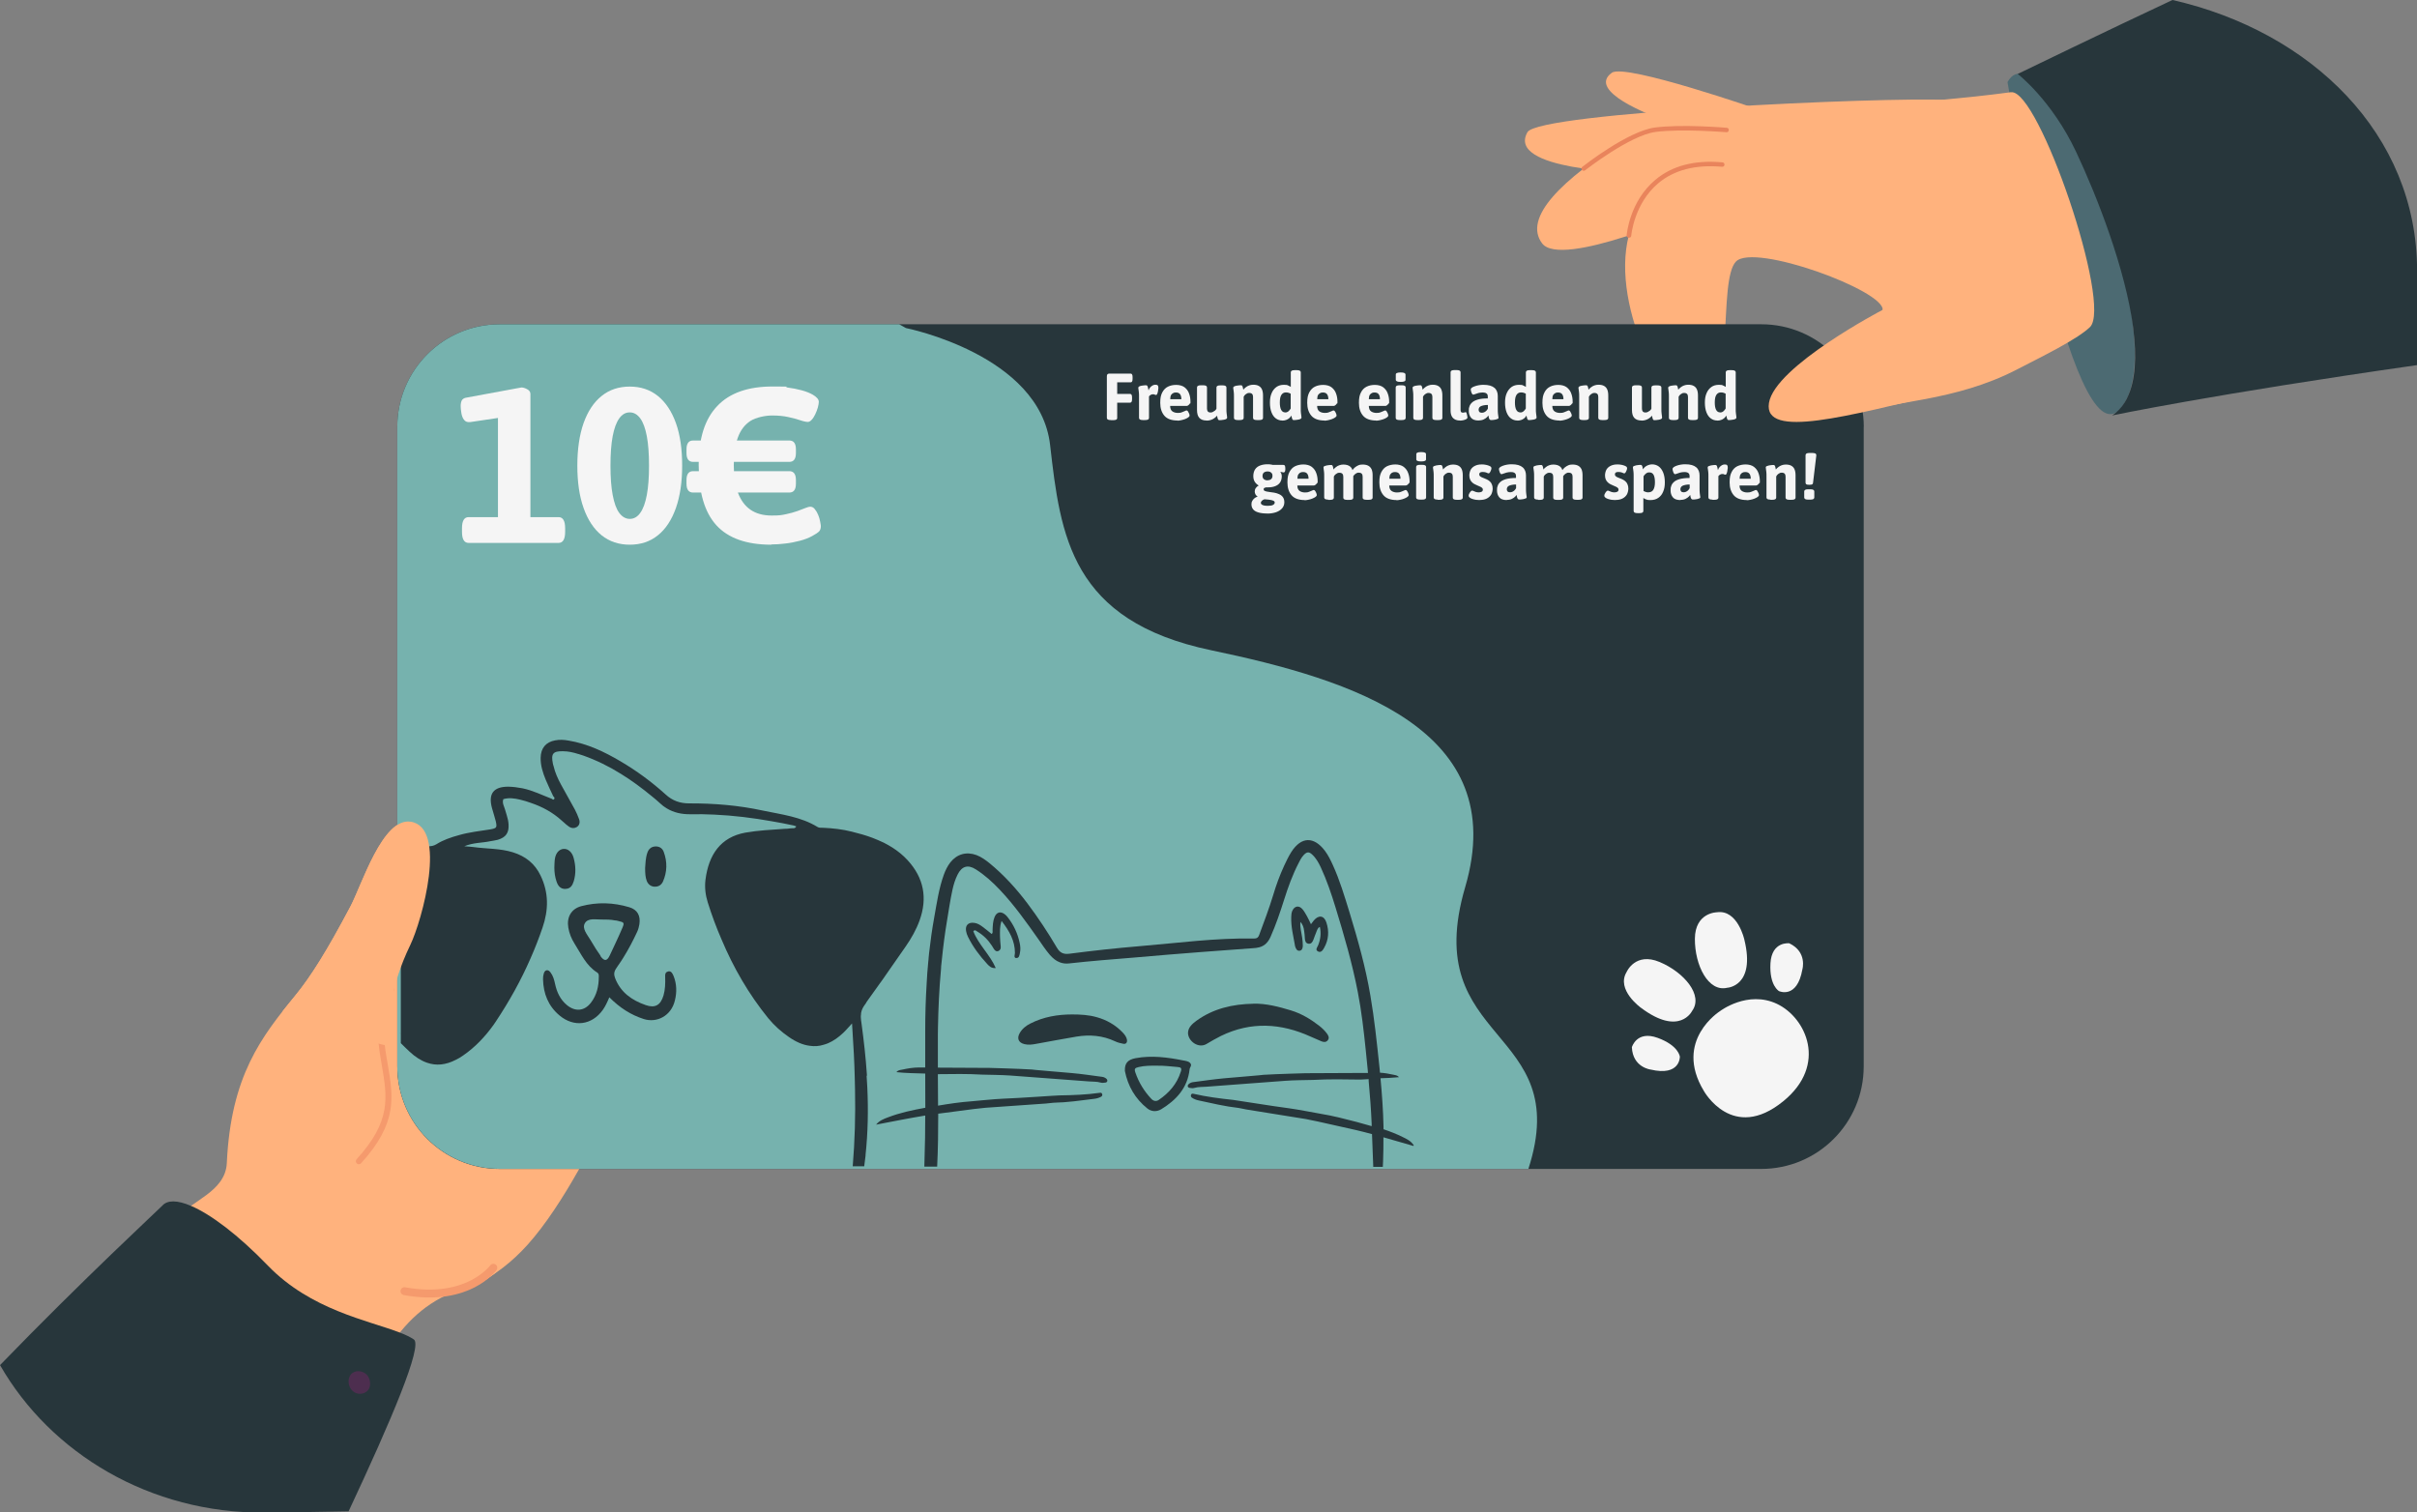 <svg viewBox="0 0 2734.6 1711.1" version="1.1" xmlns="http://www.w3.org/2000/svg" id="Layer_1">
  
  <rect x="0" y="0" width="2734.6" height="1711.1" fill="#808080" stroke="none"/>
  
  <defs>
    <style>
      .st0 {
        fill: #76b2ae;
      }

      .st1 {
        fill: #ffb27d;
      }

      .st2 {
        fill: #27363b;
      }

      .st3 {
        fill: #4c6a72;
      }

      .st4 {
        fill: #4d2e4f;
      }

      .st5 {
        fill: #fff;
      }

      .st6 {
        fill: #e9845c;
      }

      .st7 {
        fill: #444092;
      }

      .st8 {
        opacity: .6;
      }

      .st9 {
        fill: #f5f5f5;
      }

      .st10 {
        fill: #f59a6d;
      }
    </style>
  </defs>
  <g>
    <path d="M462.1,1321.3c.2-.3.3-.6.1-1-.2-.7-1.1-1.4-2-1.9,1.2.2,2.8.3,3.4-.3.3-.2.4-.6.3-.9-.3-2.2-5.7-1.8-5.9-1.8v.4c1.5-.1,5.3-.1,5.5,1.4,0,.3,0,.5-.2.6-.8.7-3.5.2-4.5,0v.3c-.1,0,2.5,1.1,2.9,2.3,0,.2,0,.4-.1.7l.3.2h0Z" class="st7"></path>
    <path d="M398,1271.9l.2-.3c-.8-.7-2.7-2.6-2.5-3.7,0-.2.2-.4.4-.5,1.4-.7,3.6,2.5,4.3,3.8l.3-.2c-.1-.2-2.7-4.9-4.8-3.9-.4.2-.6.4-.6.8-.1.9.9,2.1,1.6,3-.8-.4-1.9-.8-2.6-.6-.3.1-.6.3-.7.7h.4c0,0,.2-.2.5-.3,1.1-.4,3.5,1.2,3.5,1.2h0Z" class="st7"></path>
    <path d="M576.4,1284.9s26.2,123.1-17.7,156.8c-23.1,17.7-42.5,18.6-53.2,23.5-69.1,31.8-87.3,111.3-102.9,126.8-21.2,21.2-194.4,15-194.4,15l-101.9-126.6s66.3-58.7,97.6-104.6c11.4-16.8,51.2-27.3,52.7-59.7,4.6-99.1,39.2-143,77.8-190.1,17.1-20.8,35.5-50.1,62.1-100.4,12.8-24.2,36.3-100.5,67.9-95.9,42.5,6.1,13,112.2-.2,139.5-88.5,183.4,112.1,215.6,112.1,215.6h0Z" class="st1"></path>
    <g>
      <path d="M0,1544.5c57.2,99.9,169.9,168,299.6,166.9,27.2-.2,59.1-.7,94.8-1.4,48.5-103.4,84.1-187.5,73.8-194.5-4.2-2.8-9.6-5.4-16-7.8-35.6-13.8-100.5-25.4-149.1-75.7-33.9-35.1-64.7-58.1-87-67.6h0c-15.4-6.6-26.8-6.8-32.5-.2-2.2,2.5-89,82.7-183.6,180.4h0Z" class="st2"></path>
      <path d="M417.4,1571.4c2.9-5.4,1-13.9-4.1-17.4-6.6-4.6-14.5-2.7-17.4,2.7-3.4,6.4-1,15.4,5.6,18.9,5.4,2.9,13,1.3,15.9-4.2h0Z" class="st4"></path>
    </g>
    <path d="M451.9,1080.2c.7,7,9.8,26,24.6.2,35.5-62.2,138.2-187.4,162-173.5,35.5,20.7-13,89.2-62.9,159.8-10.1,14.2-16.4,30.5-5.7,24,24.4-14.9,123.7-189.5,162.9-166.5,47.3,27.7-116,201.7-110,210.6,8.5,12.9,119.2-144.9,149.1-120.5,36.2,29.5-117.8,171.9-102.7,180.7s101.2-108.9,121.5-55.7c7.4,19.5-87.6,99-136.7,185.6-16.5,29.2-36.8,61-57.3,83.7-72.4,80.2-153.7,58-153.7,58,0,0-75.7-228-65-298.6s69.8-131.1,74-87.7h0Z" class="st1"></path>
    <path d="M456,1465.1c.2,0,.5.2.8.2,38.5,7.1,64.9-.8,80.2-8.7,16.9-8.7,24.5-19.1,24.8-19.6,1.4-2,1-4.7-1-6.2-2-1.4-4.7-1-6.2,1h0c0,0-7,9.4-22.2,17.1-14.1,7.1-38.3,14.2-74.1,7.6-2.4-.4-4.7,1.2-5.1,3.6-.4,2.1.8,4.2,2.8,4.9h0Z" class="st10"></path>
    <path d="M406,1317.3c.9,0,1.8-.4,2.5-1.1,41.5-45.6,36.5-74.9,30.2-111.9-.9-5.3-1.9-10.8-2.7-16.5-6.2-42.9,9.5-66.9,9.7-67.2,1-1.6.6-3.7-.9-4.7-1.6-1-3.7-.6-4.7.9-.7,1.1-17.3,26.4-10.8,71.9.8,5.8,1.8,11.3,2.7,16.7,6.2,36.6,10.8,63-28.5,106.2-1.3,1.4-1.2,3.5.2,4.8.6.6,1.5.9,2.3.9h0Z" class="st10"></path>
    <path d="M534,1295.1c.8,0,1.5-.3,2.2-.8,1.4-1.2,1.6-3.3.4-4.8-47.2-56.1-53.9-157.2-53.9-158.2-.1-1.9-1.7-3.3-3.6-3.2-1.9.1-3.3,1.7-3.2,3.6,0,.3,1.6,26.3,9.2,59.1,12.7,54.9,32.2,86.4,46.3,103.1.7.8,1.6,1.2,2.6,1.2h0Z" class="st10"></path>
  </g>
  <g class="st8">
    <path d="M2416.3,286.9s-13.1-25.3-46.4-22.1c-33.2,3.2-29.3,28.5-45.1,26.1-15.8-2.4-38,0-42.8,15.8s-26.1,7.1-26.9,20.6,24.5,23,53.8,11.1c29.3-11.9,43.5,9.2,84.7,5.4s46.3-8.6,70.6-6.2c24.4,2.4,23.8-14.3,12.7-25.4-11.1-11.1-55.9-10-60.7-25.4h0Z" class="st5"></path>
  </g>
  <g>
    <path d="M2271.3,92.9s72.8,431.4,127.5,369.7c66.6-75-87.5-442.8-127.5-369.7Z" class="st3"></path>
    <path d="M2457.9,0c-71.3,33.4-174.1,83.2-174.5,83.4h0c-.3.2-.5.3-.5.3,0,0,38.4,29.5,66,88.1,23.4,49.6,56,132.6,64.7,199.8,0,0,0,.1,0,.2,0,.1,0,.3,0,.4,3.9,31,2.7,58.5-6.9,77.9,0,0,0,.2-.1.3,0,0,0,0,0,0h0c0,.2-.1.4-.2.5-3.2,6.2-7.3,11.6-12.4,15.9h0c-1.4,1.2-2.9,2.3-4.4,3.3,0,0,113.4-23.9,345.1-57v-106.8c0-154.5-119.7-270.6-276.7-306.3h0Z" class="st2"></path>
    <g>
      <path d="M1993.1,125.1s-154.1-53.7-169.4-42.8c-29.5,20.9,47.7,49.2,47.7,49.2l121.7-6.4h0Z" class="st1"></path>
      <path d="M2275.4,104.3c-56.8,7.6-96.9,9.7-135.9,14.4-96,11.6-275.2,65.3-296.7,147.8-21.4,82.4,45.4,208.3,83.1,196.3,37.7-12,17.4-145.6,38.2-166.9s168.4,33.1,165.9,54.8c-2.5,21.7-138.2,65.7-117.2,115.4,0,0,11.8,28,86.9,1.8,40.7-14.2,112.3-13.6,182-49.7,27.4-14.2,67.6-33.6,82.8-48,25.9-24.5-58-270-89.1-265.8h0Z" class="st1"></path>
      <path d="M2107.1,123.6s-194.3-11.2-267.5,34.3c-73.1,45.5-116.5,88.5-94.9,117.4s169.6-36.1,169.6-36.1l192.7-115.6h0Z" class="st1"></path>
      <path d="M2203.3,113.1c-72.4-3.7-462.3,14.1-475.1,36.4-24.8,43.3,119,45.7,119,45.7,0,0,356.1-82.1,356.1-82.1Z" class="st1"></path>
      <path d="M1841.9,268.8c-1-.4-1.6-1.4-1.5-2.5.1-1.5,3.4-38.4,32.3-62.7,19-16.1,44.7-22.8,76.1-19.9,1.4.1,2.4,1.4,2.3,2.7-.1,1.4-1.3,2.4-2.7,2.3-30-2.7-54.4,3.6-72.3,18.7-27.3,23-30.5,58.9-30.5,59.3-.1,1.4-1.3,2.4-2.7,2.3-.3,0-.5,0-.8-.2Z" class="st6"></path>
      <path d="M1790.8,193.1c-.4-.2-.7-.4-1-.8-.9-1.1-.7-2.7.4-3.5,2.1-1.6,51.6-40.4,82.1-44.5,30.1-4,79.3.1,81.4.3,1.4.1,2.4,1.3,2.3,2.7s-1.3,2.4-2.7,2.3c-.5,0-50.8-4.2-80.3-.3-29.1,3.9-79.1,43-79.6,43.4-.8.6-1.7.7-2.6.3h0Z" class="st6"></path>
    </g>
  </g>
  <path d="M2108.6,482.9v723.7c0,64.1-51.9,116-116,116H565.5c-64.1,0-116-51.9-116-116V482.9c0-64.1,51.9-116,116-116h1427.2c64.1,0,116,51.9,116,116Z" class="st2"></path>
  <path d="M1729.2,1322.5H565.5c-30.9,0-59-12.1-79.8-31.8-5-4.7-9.5-9.8-13.6-15.4-14.2-19.2-22.6-43.1-22.6-68.8V482.9c0-64.1,51.9-116,116-116h451.9c4.9,2.8,7.6,4.3,7.6,4.3,0,0,151.5,30,163.1,132.4,11.7,102.4,23.4,199,182.5,232.2,159.1,33.2,339.5,89.5,287.1,268s123.8,157.2,71.5,318.8Z" class="st0"></path>
  <path d="M2130,350.6s-121.9,63.7-128.6,105.3c-6.7,41.6,89.8,14.5,198.4-11.1,108.6-25.6-9.4-139.6-69.8-94.2h0Z" class="st1"></path>
  <g>
    <path d="M1256.8,475.3c-1.6,0-2.7-.2-3.4-.6-.7-.4-1.1-1-1.1-1.8v-47.2c0-2,.9-3,2.8-3h24.1c1.4,0,2.2,1.2,2.2,3.8v2.3c0,2.5-.7,3.8-2.2,3.8h-15.2v13.1h14.6c1.4,0,2.2,1.2,2.2,3.8v2.3c0,2.5-.7,3.8-2.2,3.8h-14.6v17.4c0,.8-.3,1.4-1.1,1.8-.7.4-1.8.6-3.4.6h-2.6Z" class="st9"></path>
    <path d="M1293.3,475.3c-1.6,0-2.8-.2-3.5-.6-.7-.4-1.1-1-1.1-1.8v-23.9c0-2.2,0-4-.2-5.3-.1-1.3-.2-2.4-.4-3.1s-.2-1.4-.2-2,.4-1,1.1-1.4c.7-.4,1.6-.6,2.6-.8,1-.2,2-.3,2.9-.4.9,0,1.6-.1,2-.1.7,0,1.1.1,1.4.5.3.3.6.9.8,1.7s.5,2.1.8,3.7c.3-1.3.9-2.4,1.8-3.4.8-1,1.8-1.7,2.8-2.3,1-.5,2-.8,3-.8,1.4,0,2.4.3,2.8.8s.7,1.4.7,2.5,0,1-.2,2c0,.9-.2,1.8-.4,2.8-.2,1-.5,1.8-.8,2.5-.3.7-.8,1-1.3,1s-.9-.1-1.4-.4-1.1-.4-2-.4-1.8.2-2.6.7c-.8.5-1.4,1-1.9,1.7v24.4c0,.8-.4,1.4-1.1,1.8-.7.4-1.9.6-3.5.6h-2.1,0Z" class="st9"></path>
    <path d="M1332.3,475.8c-6.8,0-11.8-1.8-14.9-5.4-3.1-3.6-4.7-8.5-4.7-14.5s.8-8.9,2.3-11.9c1.6-3,3.7-5.2,6.4-6.5,2.8-1.4,5.9-2,9.4-2s7.1.9,9.4,2.7c2.3,1.8,4.1,4.1,5.1,7,1.1,2.9,1.6,6,1.6,9.3s-.2,1.4-.7,2.1c-.5.8-1,1.4-1.7,1.9-.7.5-1.2.8-1.8.8h-18.8c0,3,1,5.1,2.6,6.2,1.6,1.1,3.7,1.7,6.1,1.7s3.2-.2,4.5-.7c1.3-.5,2.4-.9,3.4-1.4.9-.5,1.6-.7,2.1-.7s1,.4,1.5,1.1c.5.8.9,1.6,1.3,2.5.3.9.5,1.6.5,2.1,0,.8-.5,1.5-1.5,2.2-1,.7-2.2,1.3-3.7,1.9-1.5.5-3,1-4.6,1.3-1.6.3-2.9.5-4.1.5h0ZM1324,451.7h12.6c0-2.5-.5-4.4-1.5-5.7s-2.5-1.9-4.6-1.9-1.8.2-2.8.5c-1,.4-1.8,1.1-2.6,2.1-.7,1.1-1.1,2.7-1.1,4.9Z" class="st9"></path>
    <path d="M1365.2,475.8c-3.7,0-6.4-1-8.2-2.9-1.8-1.9-2.7-4.9-2.7-9v-25.6c0-.8.4-1.4,1.1-1.8s1.9-.6,3.5-.6h2.1c1.6,0,2.8.2,3.5.6.7.4,1.1,1,1.1,1.8v24c0,1.4.3,2.4.9,3.2.6.8,1.7,1.2,3.1,1.2s1.7-.2,2.6-.6c.8-.4,1.6-.9,2.4-1.5s1.3-1.4,1.7-2.2v-24c0-.8.4-1.4,1.1-1.8.7-.4,1.9-.6,3.5-.6h2.1c1.6,0,2.8.2,3.5.6.7.4,1.1,1,1.1,1.8v23.9c0,2.2,0,4,.2,5.2.1,1.3.2,2.3.4,3.1.1.8.2,1.4.2,2s-.4,1.1-1.1,1.5c-.7.4-1.6.6-2.6.8-1,.2-2,.3-2.9.4-.9,0-1.6.1-2,.1-.6,0-1.1-.1-1.3-.4-.3-.3-.6-.8-.8-1.5s-.4-1.8-.8-3.2c-.7,1-1.6,1.9-2.8,2.7-1.2.9-2.5,1.6-4,2.1-1.5.5-3,.8-4.7.8h0Z" class="st9"></path>
    <path d="M1400.7,475.3c-1.6,0-2.8-.2-3.5-.6-.7-.4-1.1-1-1.1-1.8v-23.9c0-2.2,0-4-.2-5.3-.1-1.3-.2-2.4-.4-3.1s-.2-1.4-.2-2,.4-1,1.1-1.4c.7-.4,1.6-.6,2.6-.8,1-.2,2-.3,2.9-.4.9,0,1.6-.1,2-.1.6,0,1.1.1,1.3.4.3.3.6.8.8,1.5.2.7.5,1.8.7,3.1.8-1,1.7-1.9,2.8-2.7,1.1-.9,2.4-1.6,3.8-2.1,1.4-.5,2.9-.8,4.5-.8,2.6,0,4.7.4,6.3,1.3,1.7.9,2.9,2.2,3.7,4,.8,1.8,1.2,4.1,1.2,6.9v25.4c0,.8-.4,1.4-1.1,1.8-.7.4-1.9.6-3.5.6h-2.1c-1.6,0-2.8-.2-3.5-.6-.7-.4-1.1-1-1.1-1.8v-23.7c0-1.5-.3-2.6-1-3.4-.7-.8-1.8-1.2-3.4-1.2s-1.6.2-2.4.6-1.6.9-2.2,1.5-1.2,1.4-1.6,2.2v24c0,.8-.4,1.4-1.1,1.8-.7.4-1.9.6-3.5.6h-2.1,0Z" class="st9"></path>
    <path d="M1450.8,475.8c-2.7,0-5.1-.8-7.2-2.3-2.1-1.5-3.8-3.8-5-6.9s-1.8-6.7-1.8-11.1.6-7.6,1.9-10.6c1.2-3,3.1-5.3,5.4-7,2.4-1.7,5.2-2.5,8.6-2.5s3.5.2,4.7.8c1.2.5,2.2,1,3,1.6v-16.6c0-.8.4-1.4,1.1-1.8s1.9-.6,3.5-.6h2.1c1.6,0,2.8.2,3.5.6.7.4,1.1,1,1.1,1.8v41c0,2.2,0,4,.2,5.2.1,1.3.2,2.3.4,3.1.1.8.2,1.4.2,2s-.4,1.1-1.1,1.5c-.7.4-1.6.6-2.6.8-1,.2-2,.3-2.9.4-.9,0-1.6.1-2,.1-.6,0-1.1-.1-1.3-.4-.3-.3-.6-.8-.8-1.5s-.4-1.8-.8-3.2c-.6,1.1-1.3,2.1-2.3,2.9-1,.9-2.1,1.5-3.4,2-1.3.5-2.8.8-4.3.8h0ZM1454.1,466.7c1.4,0,2.7-.5,3.7-1.4s1.9-1.9,2.5-3.1v-16.7c-.6-.4-1.3-.7-2.2-1-.9-.3-1.9-.5-3.2-.5-2.3,0-4,1-5.2,2.9-1.2,1.9-1.7,4.8-1.7,8.5s.5,6.4,1.5,8.3,2.5,2.9,4.5,2.9h0Z" class="st9"></path>
    <path d="M1498.6,475.8c-6.8,0-11.8-1.8-14.9-5.4-3.1-3.6-4.7-8.5-4.7-14.5s.8-8.9,2.3-11.9c1.6-3,3.7-5.2,6.4-6.5,2.8-1.4,5.9-2,9.4-2s7.1.9,9.4,2.7c2.3,1.8,4.1,4.1,5.1,7,1.1,2.9,1.6,6,1.6,9.3s-.2,1.4-.7,2.1c-.5.8-1,1.4-1.7,1.9-.7.5-1.2.8-1.8.8h-18.8c0,3,1,5.1,2.6,6.2,1.6,1.1,3.7,1.7,6.1,1.7s3.2-.2,4.5-.7c1.3-.5,2.4-.9,3.4-1.4.9-.5,1.6-.7,2.1-.7s1,.4,1.5,1.1.9,1.6,1.3,2.5c.3.9.5,1.6.5,2.1,0,.8-.5,1.5-1.5,2.2-1,.7-2.2,1.3-3.7,1.9-1.5.5-3,1-4.6,1.3-1.6.3-2.9.5-4.1.5h0ZM1490.3,451.7h12.6c0-2.5-.5-4.4-1.5-5.7s-2.5-1.9-4.6-1.9-1.8.2-2.8.5c-1,.4-1.8,1.1-2.6,2.1-.7,1.1-1.1,2.7-1.1,4.9Z" class="st9"></path>
    <path d="M1557.1,475.8c-6.8,0-11.8-1.8-14.9-5.4-3.1-3.6-4.7-8.5-4.7-14.5s.8-8.9,2.3-11.9,3.7-5.2,6.4-6.5c2.8-1.4,5.9-2,9.4-2s7.1.9,9.4,2.7c2.3,1.8,4.1,4.1,5.1,7,1.1,2.9,1.6,6,1.6,9.3s-.2,1.4-.7,2.1c-.5.8-1,1.4-1.7,1.9-.7.5-1.2.8-1.8.8h-18.8c0,3,1,5.1,2.6,6.2,1.6,1.1,3.7,1.7,6.1,1.7s3.2-.2,4.5-.7c1.3-.5,2.4-.9,3.4-1.4.9-.5,1.6-.7,2.1-.7s1,.4,1.5,1.1c.5.8.9,1.6,1.3,2.5.3.9.5,1.6.5,2.1,0,.8-.5,1.5-1.5,2.2-1,.7-2.2,1.3-3.7,1.9-1.5.5-3,1-4.6,1.3-1.6.3-2.9.5-4.1.5h0ZM1548.7,451.7h12.6c0-2.5-.5-4.4-1.5-5.7s-2.5-1.9-4.6-1.9-1.8.2-2.8.5c-1,.4-1.8,1.1-2.6,2.1-.7,1.1-1.1,2.7-1.1,4.9Z" class="st9"></path>
    <path d="M1583.7,475.3c-1.6,0-2.8-.2-3.5-.6-.7-.4-1.1-1-1.1-1.8v-34.6c0-.8.4-1.4,1.1-1.8.7-.4,1.9-.6,3.5-.6h2.1c1.6,0,2.8.2,3.5.6.7.4,1.1,1,1.1,1.8v34.6c0,.8-.4,1.4-1.1,1.8-.7.4-1.9.6-3.5.6h-2.1ZM1584.7,432.1c-1.9,0-3.4-.2-4.2-.6s-1.3-1-1.3-1.8v-5.9c0-.8.4-1.4,1.3-1.8.9-.4,2.3-.6,4.2-.6s3.4.2,4.2.6,1.3,1,1.3,1.8v5.9c0,.8-.4,1.4-1.3,1.8-.9.4-2.3.6-4.2.6Z" class="st9"></path>
    <path d="M1603.6,475.3c-1.6,0-2.8-.2-3.5-.6-.7-.4-1.1-1-1.1-1.8v-23.9c0-2.2,0-4-.2-5.3-.1-1.3-.2-2.4-.4-3.1-.1-.8-.2-1.4-.2-2s.4-1,1.1-1.4c.7-.4,1.6-.6,2.6-.8,1-.2,2-.3,2.9-.4.9,0,1.6-.1,2-.1.6,0,1.1.1,1.3.4.3.3.6.8.8,1.5.2.7.5,1.8.7,3.1.8-1,1.7-1.9,2.8-2.7,1.1-.9,2.4-1.6,3.8-2.1,1.4-.5,2.9-.8,4.5-.8,2.6,0,4.7.4,6.3,1.3,1.7.9,2.9,2.2,3.7,4,.8,1.8,1.2,4.1,1.2,6.9v25.4c0,.8-.4,1.4-1.1,1.8-.7.4-1.9.6-3.5.6h-2.1c-1.6,0-2.8-.2-3.5-.6s-1.1-1-1.1-1.8v-23.7c0-1.5-.3-2.6-1-3.4-.7-.8-1.8-1.2-3.4-1.2s-1.6.2-2.4.6c-.8.4-1.6.9-2.2,1.5-.7.6-1.2,1.4-1.6,2.2v24c0,.8-.4,1.4-1.1,1.8-.7.4-1.9.6-3.5.6h-2.1,0Z" class="st9"></path>
    <path d="M1652,475.8c-2.4,0-4.4-.4-6-1.3-1.6-.9-2.8-2.1-3.6-3.8-.8-1.7-1.2-3.7-1.2-6.2v-43.4c0-.8.4-1.4,1.1-1.8.7-.4,1.9-.6,3.5-.6h2.1c1.6,0,2.8.2,3.5.6.7.4,1.1,1,1.1,1.8v42.7c0,1.1.2,1.9.6,2.4.4.5,1,.7,2,.7s1.5-.1,2-.3c.5-.2.9-.3,1.2-.3s.6.2.8.8c.2.5.5,1.1.6,1.8.2.7.3,1.4.4,2.1,0,.7.2,1.2.2,1.5,0,.6-.4,1.2-1.3,1.7s-1.9.9-3.2,1.2-2.5.5-3.8.5h0Z" class="st9"></path>
    <path d="M1672.9,475.8c-4.1,0-6.9-1.1-8.6-3.2-1.7-2.1-2.5-4.7-2.5-7.8s.2-3.1.7-4.8,1.4-3.1,2.9-4.5c1.4-1.4,3.6-2.5,6.5-3.4,2.9-.9,6.7-1.3,11.4-1.3v-2.2c0-1-.2-1.9-.6-2.5s-1-1.1-1.9-1.5c-.8-.3-2-.5-3.4-.5s-3.4.2-4.8.6c-1.4.4-2.6.8-3.6,1.2-1,.4-1.7.6-2.2.6s-.7-.2-1.1-.7c-.3-.5-.7-1-.9-1.7-.3-.7-.5-1.3-.6-2s-.2-1.1-.2-1.5c0-.7.4-1.4,1.3-2,.8-.6,2-1.1,3.4-1.6,1.4-.5,2.9-.9,4.7-1.2,1.7-.3,3.4-.4,5-.4,2.9,0,5.4.3,7.5.9s3.7,1.5,5,2.6,2.2,2.5,2.8,4c.6,1.5.9,3.2.9,5v14.1c0,2.6,0,4.6.2,6,.2,1.4.3,2.4.4,3.1.2.7.2,1.3.2,1.8s-.3.8-1,1.1c-.7.3-1.5.5-2.5.8-1,.2-1.9.3-2.8.4-.9,0-1.6.1-2.1.1-.8,0-1.4-.3-1.8-.9-.4-.6-.6-1.3-.8-2.1-.2-.8-.3-1.6-.4-2.2-.2.3-.7.9-1.5,1.8s-2.1,1.8-3.7,2.6-3.5,1.2-5.8,1.2h0ZM1676.6,467c.9,0,1.9-.2,2.7-.6.9-.4,1.7-1,2.4-1.7.7-.7,1.2-1.5,1.7-2.4v-4.1c-1.8,0-3.3.1-4.7.4s-2.4.6-3.3,1c-.9.5-1.5,1-1.9,1.7-.4.7-.6,1.5-.6,2.4s.3,1.7.9,2.4c.6.6,1.6.9,2.8.9h0Z" class="st9"></path>
    <path d="M1716.8,475.8c-2.7,0-5.1-.8-7.2-2.3-2.1-1.5-3.8-3.8-5-6.9s-1.8-6.7-1.8-11.1.6-7.6,1.9-10.6,3.1-5.3,5.4-7c2.4-1.7,5.2-2.5,8.6-2.5s3.5.2,4.7.8,2.2,1,3,1.6v-16.6c0-.8.4-1.4,1.1-1.8.7-.4,1.9-.6,3.5-.6h2.1c1.6,0,2.8.2,3.5.6.7.4,1.1,1,1.1,1.8v41c0,2.2,0,4,.2,5.2.1,1.3.2,2.3.4,3.1.1.8.2,1.4.2,2s-.4,1.1-1.1,1.5c-.7.4-1.6.6-2.6.8-1,.2-2,.3-2.9.4-.9,0-1.6.1-2,.1-.6,0-1.1-.1-1.3-.4-.3-.3-.6-.8-.8-1.5s-.4-1.8-.8-3.2c-.6,1.1-1.3,2.1-2.3,2.9-1,.9-2.1,1.5-3.4,2-1.3.5-2.8.8-4.3.8h0ZM1720.1,466.7c1.4,0,2.7-.5,3.7-1.4s1.9-1.9,2.5-3.1v-16.7c-.6-.4-1.3-.7-2.2-1s-1.9-.5-3.2-.5c-2.3,0-4,1-5.2,2.9s-1.7,4.8-1.7,8.5.5,6.4,1.5,8.3,2.5,2.9,4.5,2.9h0Z" class="st9"></path>
    <path d="M1764.7,475.8c-6.8,0-11.8-1.8-14.9-5.4-3.1-3.6-4.7-8.5-4.7-14.5s.8-8.9,2.3-11.9,3.7-5.2,6.4-6.5c2.8-1.4,5.9-2,9.4-2s7.1.9,9.4,2.7c2.3,1.8,4.1,4.1,5.1,7,1.1,2.9,1.6,6,1.6,9.3s-.2,1.4-.7,2.1c-.5.8-1,1.4-1.7,1.9-.7.5-1.2.8-1.8.8h-18.8c0,3,1,5.1,2.6,6.2,1.6,1.1,3.7,1.7,6.1,1.7s3.2-.2,4.5-.7c1.3-.5,2.4-.9,3.4-1.4.9-.5,1.6-.7,2.1-.7s1,.4,1.5,1.1c.5.8.9,1.6,1.3,2.5.3.9.5,1.6.5,2.1,0,.8-.5,1.5-1.5,2.2-1,.7-2.2,1.3-3.7,1.9-1.5.5-3,1-4.6,1.3-1.6.3-2.9.5-4.1.5h0ZM1756.3,451.7h12.6c0-2.5-.5-4.4-1.5-5.7s-2.5-1.9-4.6-1.9-1.8.2-2.8.5c-1,.4-1.8,1.1-2.6,2.1-.7,1.1-1.1,2.7-1.1,4.9Z" class="st9"></path>
    <path d="M1791.3,475.3c-1.6,0-2.8-.2-3.5-.6-.7-.4-1.1-1-1.1-1.8v-23.9c0-2.2,0-4-.2-5.3-.1-1.3-.2-2.4-.4-3.1s-.2-1.4-.2-2,.4-1,1.1-1.4c.7-.4,1.6-.6,2.6-.8,1-.2,2-.3,2.9-.4.9,0,1.6-.1,2-.1.6,0,1.1.1,1.3.4.3.3.6.8.8,1.5.2.7.5,1.8.7,3.1.8-1,1.7-1.9,2.8-2.7,1.1-.9,2.4-1.6,3.8-2.1,1.4-.5,2.9-.8,4.5-.8,2.6,0,4.7.4,6.3,1.3,1.7.9,2.9,2.2,3.7,4,.8,1.8,1.2,4.1,1.2,6.9v25.4c0,.8-.4,1.4-1.1,1.8-.7.4-1.9.6-3.5.6h-2.1c-1.6,0-2.8-.2-3.5-.6-.7-.4-1.1-1-1.1-1.8v-23.7c0-1.5-.3-2.6-1-3.4-.7-.8-1.8-1.2-3.4-1.2s-1.6.2-2.4.6-1.6.9-2.2,1.5-1.2,1.4-1.6,2.2v24c0,.8-.4,1.4-1.1,1.8-.7.4-1.9.6-3.5.6h-2.1,0Z" class="st9"></path>
    <path d="M1857.3,475.8c-3.7,0-6.4-1-8.2-2.9-1.8-1.9-2.7-4.9-2.7-9v-25.6c0-.8.4-1.4,1.1-1.8s1.9-.6,3.5-.6h2.1c1.6,0,2.8.2,3.5.6.7.4,1.1,1,1.1,1.8v24c0,1.4.3,2.4.9,3.2.6.8,1.7,1.2,3.1,1.2s1.7-.2,2.6-.6c.8-.4,1.6-.9,2.4-1.5s1.3-1.4,1.7-2.2v-24c0-.8.4-1.4,1.1-1.8.7-.4,1.9-.6,3.5-.6h2.1c1.6,0,2.8.2,3.5.6.7.4,1.1,1,1.1,1.8v23.9c0,2.2,0,4,.2,5.2.1,1.3.2,2.3.4,3.1.1.8.2,1.4.2,2s-.4,1.1-1.1,1.5c-.7.4-1.6.6-2.6.8-1,.2-2,.3-2.9.4-.9,0-1.6.1-2,.1-.6,0-1.1-.1-1.3-.4-.3-.3-.6-.8-.8-1.5s-.4-1.8-.8-3.2c-.7,1-1.6,1.9-2.8,2.7-1.2.9-2.5,1.6-4,2.1-1.5.5-3,.8-4.7.8h0Z" class="st9"></path>
    <path d="M1892.8,475.3c-1.6,0-2.8-.2-3.5-.6-.7-.4-1.1-1-1.1-1.8v-23.9c0-2.2,0-4-.2-5.3-.1-1.3-.2-2.4-.4-3.1s-.2-1.4-.2-2,.4-1,1.1-1.4c.7-.4,1.6-.6,2.6-.8,1-.2,2-.3,2.9-.4.9,0,1.6-.1,2-.1.6,0,1.1.1,1.3.4.3.3.6.8.8,1.5.2.7.5,1.8.7,3.1.8-1,1.7-1.9,2.8-2.7,1.1-.9,2.4-1.6,3.8-2.1,1.4-.5,2.9-.8,4.5-.8,2.6,0,4.7.4,6.3,1.3,1.7.9,2.9,2.2,3.7,4,.8,1.8,1.2,4.1,1.2,6.9v25.4c0,.8-.4,1.4-1.1,1.8-.7.4-1.9.6-3.5.6h-2.1c-1.6,0-2.8-.2-3.5-.6-.7-.4-1.1-1-1.1-1.8v-23.7c0-1.5-.3-2.6-1-3.4-.7-.8-1.8-1.2-3.4-1.2s-1.6.2-2.4.6-1.6.9-2.2,1.5-1.2,1.4-1.6,2.2v24c0,.8-.4,1.4-1.1,1.8-.7.4-1.9.6-3.5.6h-2.1,0Z" class="st9"></path>
    <path d="M1942.9,475.8c-2.7,0-5.1-.8-7.2-2.3-2.1-1.5-3.8-3.8-5-6.9s-1.8-6.7-1.8-11.1.6-7.6,1.9-10.6c1.2-3,3.1-5.3,5.4-7,2.4-1.7,5.2-2.5,8.6-2.5s3.5.2,4.7.8c1.2.5,2.2,1,3,1.6v-16.6c0-.8.4-1.4,1.1-1.8s1.9-.6,3.5-.6h2.1c1.6,0,2.8.2,3.5.6.7.4,1.1,1,1.1,1.8v41c0,2.2,0,4,.2,5.2.1,1.3.2,2.3.4,3.1.1.8.2,1.4.2,2s-.4,1.1-1.1,1.5c-.7.4-1.6.6-2.6.8-1,.2-2,.3-2.9.4-.9,0-1.6.1-2,.1-.6,0-1.1-.1-1.3-.4-.3-.3-.6-.8-.8-1.5s-.4-1.8-.8-3.2c-.6,1.1-1.3,2.1-2.3,2.9-1,.9-2.1,1.5-3.4,2-1.3.5-2.8.8-4.3.8h0ZM1946.2,466.7c1.4,0,2.7-.5,3.7-1.4s1.9-1.9,2.5-3.1v-16.7c-.6-.4-1.3-.7-2.2-1-.9-.3-1.9-.5-3.2-.5-2.3,0-4,1-5.2,2.9-1.2,1.9-1.7,4.8-1.7,8.5s.5,6.4,1.5,8.3,2.5,2.9,4.5,2.9h0Z" class="st9"></path>
    <path d="M1433.7,581c-4,0-7.3-.4-10-1.2-2.7-.8-4.6-1.9-5.9-3.5s-1.9-3.5-1.9-5.7.3-2.5.8-3.6,1.3-2.1,2.3-3c1-.9,2.3-1.6,3.7-2.1v-.3c-1-.5-1.8-1.3-2.3-2.3s-.8-2.1-.8-3.3.4-2.7,1.2-3.8c.8-1.2,1.9-2.1,3.3-2.9-1.8-1-3.3-2.4-4.4-4.1-1.1-1.7-1.7-3.9-1.7-6.6s.7-5.8,2.2-7.8c1.4-2,3.4-3.4,5.8-4.2,2.4-.9,5.2-1.3,8.1-1.3s2,0,3,.2c1,0,1.9.2,2.8.5h12.1c.8,0,1.4.3,1.7.9.3.6.5,1.5.5,2.8v1.3c0,2.3-.6,3.5-1.8,3.5s-.5,0-1-.1c-.5,0-1-.2-1.5-.3-.5,0-.9-.2-1.1-.3l-.2.3c.3.3.6.7.8,1.2s.4,1.1.6,1.7c.1.6.2,1.1.2,1.7,0,3-.7,5.4-2,7.3-1.3,1.9-3.2,3.2-5.5,4.1s-4.9,1.3-7.8,1.3-2.7,0-3.4.3c-.8.2-1.2.4-1.5.8-.2.3-.3.8-.3,1.3s.3,1.2,1,1.5,1.5.7,2.7.9,2.4.4,3.8.6c1.4.2,2.8.4,4.3.6,1.9.3,3.8.9,5.6,1.7,1.8.8,3.2,1.8,4.3,3.3s1.7,3.4,1.7,5.9-.8,4.8-2.4,6.7c-1.6,1.9-3.8,3.4-6.8,4.5-2.9,1-6.3,1.6-10.2,1.6h0ZM1434.5,572.3c2.6,0,4.5-.3,5.8-1,1.3-.7,1.9-1.6,1.9-2.7s-.1-.8-.4-1.2c-.2-.3-.7-.7-1.2-.9s-1.3-.5-2.2-.7c-.9-.2-2-.4-3.3-.5-1.3-.2-2.8-.3-4.5-.4-1.3.5-2.3,1-3,1.8s-1.1,1.5-1.1,2.2.3,1.2.8,1.8c.6.5,1.4.9,2.6,1.2,1.2.3,2.7.4,4.5.4h0ZM1434.1,543.4c1.1,0,2-.2,2.8-.5.8-.3,1.5-.9,2-1.6s.8-1.7.8-2.9-.2-2.2-.8-2.9-1.2-1.3-2-1.6-1.8-.5-2.8-.5-1.9.2-2.8.5c-.9.3-1.6.9-2.1,1.6s-.8,1.7-.8,2.9c0,1.8.6,3.1,1.7,3.9,1.1.8,2.4,1.2,4,1.2h0Z" class="st9"></path>
    <path d="M1476.2,565.8c-6.8,0-11.8-1.8-14.9-5.4-3.1-3.6-4.7-8.5-4.7-14.5s.8-8.9,2.3-11.9c1.6-3,3.7-5.2,6.4-6.5,2.8-1.3,5.9-2,9.4-2s7.1.9,9.4,2.7c2.3,1.8,4.1,4.1,5.1,7,1.1,2.9,1.6,6,1.6,9.3s-.2,1.3-.7,2.1c-.5.8-1,1.4-1.7,1.9-.7.5-1.2.8-1.8.8h-18.8c0,3,1,5.1,2.6,6.2,1.6,1.1,3.7,1.7,6.1,1.7s3.2-.2,4.5-.7c1.3-.5,2.4-.9,3.4-1.4.9-.5,1.6-.7,2.1-.7s1,.4,1.5,1.1.9,1.6,1.3,2.5c.3.9.5,1.6.5,2.1,0,.8-.5,1.5-1.5,2.2-1,.7-2.2,1.3-3.7,1.9s-3,1-4.6,1.3c-1.6.3-2.9.5-4.1.5h0ZM1467.9,541.7h12.6c0-2.5-.5-4.4-1.5-5.7-1-1.3-2.5-1.9-4.6-1.9s-1.8.2-2.8.5c-1,.3-1.8,1.1-2.6,2.1-.7,1.1-1.1,2.7-1.1,4.9h0Z" class="st9"></path>
    <path d="M1502.8,565.3c-1.6,0-2.8-.2-3.5-.6-.7-.4-1.1-1-1.1-1.8v-23.8c0-2.2,0-4-.2-5.3-.1-1.3-.2-2.4-.4-3.1-.1-.8-.2-1.4-.2-2s.4-1,1.1-1.3c.7-.3,1.6-.6,2.6-.8,1-.2,2-.3,2.9-.4s1.6-.1,2-.1c.6,0,1.1.1,1.3.4.3.3.6.8.8,1.5.2.7.5,1.8.7,3.2.7-1,1.6-1.9,2.7-2.7,1.1-.9,2.4-1.6,3.8-2.1,1.4-.5,2.9-.8,4.5-.8s3.5.2,4.9.7c1.4.5,2.6,1.2,3.5,2.1.9.9,1.6,2.1,2,3.5.7-1,1.5-2,2.7-3s2.4-1.7,3.9-2.4,3.1-.9,4.8-.9c2.6,0,4.7.4,6.4,1.3,1.7.9,2.9,2.2,3.8,4,.8,1.8,1.2,4.1,1.2,6.9v25.3c0,.8-.4,1.4-1.1,1.8-.7.4-1.9.6-3.5.6h-2.1c-1.6,0-2.8-.2-3.5-.6-.7-.4-1.1-1-1.1-1.8v-23.7c0-1.5-.3-2.6-1-3.4-.7-.8-1.8-1.2-3.5-1.2s-1.2.1-1.8.3c-.6.2-1.2.6-1.8,1s-1.2,1-1.8,1.7c-.6.7-1.1,1.5-1.5,2.4v-6.1c.3.7.5,1.3.6,1.9.1.6.2,1.2.2,1.9v25.3c0,.8-.4,1.4-1.1,1.8-.7.4-1.9.6-3.5.6h-2.1c-1.6,0-2.8-.2-3.5-.6s-1.1-1-1.1-1.8v-23.7c0-1.5-.3-2.6-1-3.4s-1.8-1.2-3.5-1.2-1.6.2-2.4.6-1.5.9-2.2,1.5-1.2,1.4-1.6,2.2v24c0,.8-.4,1.4-1.1,1.8-.7.4-1.9.6-3.5.6h-2.1,0Z" class="st9"></path>
    <path d="M1580.2,565.8c-6.8,0-11.8-1.8-14.9-5.4-3.1-3.6-4.7-8.5-4.7-14.5s.8-8.9,2.3-11.9c1.6-3,3.7-5.2,6.4-6.5,2.8-1.3,5.9-2,9.4-2s7.1.9,9.4,2.7c2.3,1.8,4.1,4.1,5.1,7,1.1,2.9,1.6,6,1.6,9.3s-.2,1.3-.7,2.1c-.5.8-1,1.4-1.7,1.9-.7.5-1.2.8-1.8.8h-18.8c0,3,1,5.1,2.6,6.2,1.6,1.1,3.7,1.7,6.1,1.7s3.2-.2,4.5-.7c1.3-.5,2.4-.9,3.4-1.4.9-.5,1.6-.7,2.1-.7s1,.4,1.5,1.1.9,1.6,1.3,2.5c.3.9.5,1.6.5,2.1,0,.8-.5,1.5-1.5,2.2-1,.7-2.2,1.3-3.7,1.9s-3,1-4.6,1.3c-1.6.3-2.9.5-4.1.5h0ZM1571.9,541.7h12.6c0-2.5-.5-4.4-1.5-5.7-1-1.3-2.5-1.9-4.6-1.9s-1.8.2-2.8.5c-1,.3-1.8,1.1-2.6,2.1-.7,1.1-1.1,2.7-1.1,4.9h0Z" class="st9"></path>
    <path d="M1606.8,565.3c-1.6,0-2.8-.2-3.5-.6-.7-.4-1.1-1-1.1-1.8v-34.6c0-.8.4-1.4,1.1-1.8.7-.4,1.9-.6,3.5-.6h2.1c1.6,0,2.8.2,3.5.6.7.4,1.1,1,1.1,1.8v34.6c0,.8-.4,1.4-1.1,1.8-.7.4-1.9.6-3.5.6h-2.1ZM1607.9,522.1c-1.9,0-3.4-.2-4.2-.6-.9-.4-1.3-1-1.3-1.8v-5.8c0-.8.4-1.4,1.3-1.8s2.3-.6,4.2-.6,3.4.2,4.2.6c.9.4,1.3,1,1.3,1.8v5.8c0,.8-.4,1.4-1.3,1.8-.9.4-2.3.6-4.2.6Z" class="st9"></path>
    <path d="M1626.7,565.3c-1.6,0-2.8-.2-3.5-.6-.7-.4-1.1-1-1.1-1.8v-23.8c0-2.2,0-4-.2-5.3-.1-1.3-.2-2.4-.4-3.1s-.2-1.4-.2-2,.4-1,1.1-1.3c.7-.3,1.6-.6,2.6-.8,1-.2,2-.3,2.9-.4s1.6-.1,2-.1c.6,0,1.1.1,1.3.4.3.3.6.8.8,1.5s.5,1.8.7,3.2c.8-1,1.7-1.9,2.8-2.7,1.1-.9,2.4-1.6,3.8-2.1,1.4-.5,2.9-.8,4.5-.8,2.6,0,4.7.4,6.3,1.3,1.7.9,2.9,2.2,3.7,4,.8,1.8,1.2,4.1,1.2,6.9v25.3c0,.8-.4,1.4-1.1,1.8-.7.4-1.9.6-3.5.6h-2.1c-1.6,0-2.8-.2-3.5-.6-.7-.4-1.1-1-1.1-1.8v-23.7c0-1.5-.3-2.6-1-3.4-.7-.8-1.8-1.2-3.4-1.2s-1.6.2-2.4.6-1.6.9-2.2,1.5c-.7.7-1.2,1.4-1.6,2.2v24c0,.8-.4,1.4-1.1,1.8-.7.4-1.9.6-3.5.6h-2.1,0Z" class="st9"></path>
    <path d="M1674.1,565.8c-1.4,0-2.8-.1-4.3-.3-1.4-.2-2.8-.6-4.1-1s-2.2-1-3-1.6-1.1-1.3-1.1-2.1.2-1.4.7-2.3c.4-.9,1-1.7,1.6-2.4s1.2-1,1.7-1,.9.2,1.6.5c.7.3,1.5.7,2.5,1s2.2.5,3.4.5,2.6-.3,3.4-.8c.8-.5,1.2-1.3,1.2-2.3s-.3-1.4-.8-1.9c-.5-.5-1.2-1-2.1-1.4-.9-.4-1.9-.9-3.2-1.4-.9-.4-1.9-.9-3-1.4-1.1-.5-2.1-1.2-3-2.1-.9-.8-1.7-1.9-2.3-3.2-.6-1.3-.9-2.9-.9-4.8s.6-4.8,1.7-6.6,2.7-3.2,4.8-4.2c2.1-1,4.4-1.5,7.2-1.5s2.3,0,3.6.2c1.3.2,2.5.4,3.7.8s2.1.8,2.9,1.3,1.1,1.2,1.1,2-.2,1.3-.5,2.2-.8,1.8-1.2,2.5-1,1.1-1.5,1.1-1.2-.3-2.2-.8c-1.1-.5-2.6-.8-4.4-.8s-2.2.2-2.9.6c-.7.4-1.1,1.1-1.1,2.1s.3,1.5.8,2c.5.5,1.3,1,2.2,1.4s2,.8,3.2,1.3c.9.3,1.9.8,2.9,1.3,1.1.5,2,1.2,3,2.1.9.8,1.7,1.9,2.2,3.3.6,1.3.9,2.9.9,4.8s-.6,4.8-1.7,6.7c-1.2,1.9-2.8,3.4-5,4.5-2.2,1.1-4.8,1.6-8,1.6h0Z" class="st9"></path>
    <path d="M1704.8,565.8c-4.1,0-6.9-1.1-8.6-3.2-1.7-2.1-2.5-4.7-2.5-7.8s.2-3.1.7-4.8,1.4-3.1,2.9-4.5c1.4-1.4,3.6-2.5,6.5-3.4,2.9-.8,6.7-1.3,11.4-1.3v-2.2c0-1-.2-1.9-.6-2.5-.4-.7-1-1.1-1.9-1.5s-2-.5-3.4-.5-3.4.2-4.8.6c-1.4.4-2.6.8-3.6,1.2-1,.4-1.7.6-2.2.6s-.7-.2-1.1-.7c-.3-.5-.7-1-.9-1.7-.3-.7-.5-1.3-.6-2-.2-.7-.2-1.2-.2-1.5,0-.7.4-1.3,1.3-2,.8-.6,2-1.2,3.4-1.7,1.4-.5,2.9-.9,4.7-1.2,1.7-.3,3.4-.4,5-.4,2.9,0,5.4.3,7.5.9s3.7,1.5,5,2.6,2.2,2.5,2.8,4c.6,1.5.9,3.2.9,5v14.1c0,2.6,0,4.6.2,6,.2,1.4.3,2.4.4,3.1.2.7.2,1.3.2,1.8s-.3.8-1,1.1c-.7.3-1.5.5-2.5.8-1,.2-1.9.3-2.8.4-.9,0-1.6.1-2.1.1-.8,0-1.4-.3-1.8-.9-.4-.6-.6-1.3-.8-2.1-.2-.8-.3-1.6-.4-2.2-.2.3-.7.9-1.5,1.8-.9.9-2.1,1.8-3.7,2.6s-3.5,1.2-5.8,1.2h0ZM1708.5,557c.9,0,1.9-.2,2.7-.6.9-.4,1.7-1,2.4-1.7.7-.7,1.2-1.5,1.7-2.4v-4.1c-1.8,0-3.3.1-4.7.4s-2.4.6-3.3,1c-.9.5-1.5,1-1.9,1.7-.4.7-.6,1.5-.6,2.4s.3,1.7.9,2.4c.6.6,1.6.9,2.8.9Z" class="st9"></path>
    <path d="M1740.3,565.3c-1.6,0-2.8-.2-3.5-.6-.7-.4-1.1-1-1.1-1.8v-23.8c0-2.2,0-4-.2-5.3-.1-1.3-.2-2.4-.4-3.1s-.2-1.4-.2-2,.4-1,1.1-1.3c.7-.3,1.6-.6,2.6-.8,1-.2,2-.3,2.9-.4s1.6-.1,2-.1c.6,0,1.1.1,1.3.4.3.3.6.8.8,1.5s.5,1.8.7,3.2c.7-1,1.6-1.9,2.7-2.7,1.1-.9,2.4-1.6,3.8-2.1,1.4-.5,2.9-.8,4.5-.8s3.5.2,4.9.7c1.4.5,2.6,1.2,3.5,2.1s1.6,2.1,2,3.5c.7-1,1.5-2,2.7-3s2.4-1.7,3.9-2.4,3.1-.9,4.8-.9c2.6,0,4.7.4,6.4,1.3,1.7.9,2.9,2.2,3.8,4,.8,1.8,1.2,4.1,1.2,6.9v25.3c0,.8-.4,1.4-1.1,1.8-.7.4-1.9.6-3.5.6h-2.1c-1.6,0-2.8-.2-3.5-.6s-1.1-1-1.1-1.8v-23.7c0-1.5-.3-2.6-1-3.4s-1.8-1.2-3.5-1.2-1.2.1-1.8.3c-.6.2-1.2.6-1.8,1s-1.2,1-1.8,1.7c-.6.7-1.1,1.5-1.5,2.4v-6.1c.3.7.5,1.3.6,1.9.1.6.2,1.2.2,1.9v25.3c0,.8-.4,1.4-1.1,1.8-.7.4-1.9.6-3.5.6h-2.1c-1.6,0-2.8-.2-3.5-.6-.7-.4-1.1-1-1.1-1.8v-23.7c0-1.5-.3-2.6-1-3.4-.7-.8-1.8-1.2-3.5-1.2s-1.6.2-2.4.6c-.8.4-1.5.9-2.2,1.5s-1.2,1.4-1.6,2.2v24c0,.8-.4,1.4-1.1,1.8-.7.4-1.9.6-3.5.6h-2.1,0Z" class="st9"></path>
    <path d="M1827.6,565.8c-1.4,0-2.8-.1-4.3-.3-1.4-.2-2.8-.6-4.1-1s-2.2-1-3-1.6-1.1-1.3-1.1-2.1.2-1.4.7-2.3c.4-.9,1-1.7,1.6-2.4s1.2-1,1.7-1,.9.2,1.6.5c.7.3,1.5.7,2.5,1s2.2.5,3.4.5,2.6-.3,3.4-.8c.8-.5,1.2-1.3,1.2-2.3s-.3-1.4-.8-1.9c-.5-.5-1.2-1-2.1-1.4-.9-.4-1.9-.9-3.2-1.4-.9-.4-1.9-.9-3-1.4-1.1-.5-2.1-1.2-3-2.1-.9-.8-1.7-1.9-2.3-3.2-.6-1.3-.9-2.9-.9-4.8s.6-4.8,1.7-6.6,2.7-3.2,4.8-4.2c2.1-1,4.4-1.5,7.2-1.5s2.3,0,3.6.2c1.3.2,2.5.4,3.7.8s2.1.8,2.9,1.3,1.1,1.2,1.1,2-.2,1.3-.5,2.2-.8,1.8-1.2,2.5-1,1.1-1.5,1.1-1.2-.3-2.2-.8c-1.1-.5-2.6-.8-4.4-.8s-2.2.2-2.9.6c-.7.4-1.1,1.1-1.1,2.1s.3,1.5.8,2c.5.5,1.3,1,2.2,1.4s2,.8,3.2,1.3c.9.3,1.9.8,2.9,1.3,1.1.5,2,1.2,3,2.1.9.8,1.7,1.9,2.2,3.3.6,1.3.9,2.9.9,4.8s-.6,4.8-1.7,6.7c-1.2,1.9-2.8,3.4-5,4.5-2.2,1.1-4.8,1.6-8,1.6h0Z" class="st9"></path>
    <path d="M1852.9,580.6c-1.6,0-2.8-.2-3.5-.6s-1.1-1-1.1-1.8v-39.2c0-2.2,0-4-.2-5.3-.1-1.3-.2-2.4-.4-3.1s-.2-1.4-.2-2,.4-1,1.1-1.3c.7-.3,1.6-.6,2.6-.8,1-.2,2-.3,2.9-.4s1.6-.1,2-.1c.6,0,1.1.1,1.3.4.3.3.6.8.8,1.5s.5,1.8.7,3.2c.6-1.1,1.4-2.1,2.4-2.9,1-.8,2.2-1.5,3.6-2,1.3-.5,2.8-.8,4.3-.8,2.8,0,5.3.8,7.4,2.3s3.8,3.8,5.1,6.9c1.2,3,1.9,6.7,1.9,11.1s-.6,7.6-1.9,10.6c-1.2,3-3.1,5.4-5.5,7-2.4,1.7-5.4,2.5-8.8,2.5s-2.4-.1-3.4-.3c-1-.2-1.9-.5-2.7-.9-.8-.4-1.4-.7-2-1.1v14.7c0,.8-.4,1.4-1.1,1.8-.7.4-1.9.6-3.5.6h-2.1,0ZM1865.2,557c2.4,0,4.3-1,5.4-2.9,1.2-1.9,1.8-4.8,1.8-8.5s-.5-6.4-1.5-8.3c-1-1.9-2.6-2.8-4.8-2.8s-2.8.5-3.9,1.3c-1.1.9-2,1.9-2.7,3.1v16.7c.7.3,1.4.7,2.4,1s2,.5,3.3.5h0Z" class="st9"></path>
    <path d="M1901.2,565.8c-4.1,0-6.9-1.1-8.6-3.2-1.7-2.1-2.5-4.7-2.5-7.8s.2-3.1.7-4.8,1.4-3.1,2.9-4.5c1.4-1.4,3.6-2.5,6.5-3.4,2.9-.8,6.7-1.3,11.4-1.3v-2.2c0-1-.2-1.9-.6-2.5-.4-.7-1-1.1-1.9-1.5s-2-.5-3.4-.5-3.4.2-4.8.6c-1.4.4-2.6.8-3.6,1.2-1,.4-1.7.6-2.2.6s-.7-.2-1.1-.7c-.3-.5-.7-1-.9-1.7-.3-.7-.5-1.3-.6-2-.2-.7-.2-1.2-.2-1.5,0-.7.4-1.3,1.3-2,.8-.6,2-1.2,3.4-1.7,1.4-.5,2.9-.9,4.7-1.2,1.7-.3,3.4-.4,5-.4,2.9,0,5.4.3,7.5.9s3.7,1.5,5,2.6,2.2,2.5,2.8,4c.6,1.5.9,3.2.9,5v14.1c0,2.6,0,4.6.2,6,.2,1.4.3,2.4.4,3.1.2.7.2,1.3.2,1.8s-.3.8-1,1.1c-.7.3-1.5.5-2.5.8-1,.2-1.9.3-2.8.4-.9,0-1.6.1-2.1.1-.8,0-1.4-.3-1.8-.9-.4-.6-.6-1.3-.8-2.1-.2-.8-.3-1.6-.4-2.2-.2.3-.7.9-1.5,1.8-.9.9-2.1,1.8-3.7,2.6s-3.5,1.2-5.8,1.2h0ZM1904.9,557c.9,0,1.9-.2,2.7-.6.9-.4,1.7-1,2.4-1.7.7-.7,1.2-1.5,1.7-2.4v-4.1c-1.8,0-3.3.1-4.7.4s-2.4.6-3.3,1c-.9.5-1.5,1-1.9,1.7-.4.7-.6,1.5-.6,2.4s.3,1.7.9,2.4c.6.6,1.6.9,2.8.9Z" class="st9"></path>
    <path d="M1937.5,565.3c-1.6,0-2.8-.2-3.5-.6-.7-.4-1.1-1-1.1-1.8v-23.8c0-2.2,0-4-.2-5.3-.1-1.3-.2-2.4-.4-3.1s-.2-1.4-.2-2,.4-1,1.1-1.3c.7-.3,1.6-.6,2.6-.8,1-.2,2-.3,2.9-.4s1.6-.1,2-.1c.7,0,1.1.2,1.4.5s.6.9.8,1.7.5,2.1.8,3.7c.3-1.3.9-2.4,1.8-3.4.8-1,1.8-1.7,2.8-2.3,1-.5,2-.8,3-.8,1.4,0,2.4.3,2.8.8s.7,1.4.7,2.5,0,1-.2,2-.2,1.8-.4,2.8c-.2,1-.5,1.8-.8,2.5-.3.7-.8,1-1.3,1s-.9-.1-1.4-.4c-.5-.3-1.1-.4-2-.4s-1.8.2-2.6.7c-.8.5-1.4,1-1.9,1.7v24.4c0,.8-.4,1.4-1.1,1.8-.7.4-1.9.6-3.5.6h-2.1,0Z" class="st9"></path>
    <path d="M1976.5,565.8c-6.8,0-11.8-1.8-14.9-5.4-3.1-3.6-4.7-8.5-4.7-14.5s.8-8.9,2.3-11.9,3.7-5.2,6.4-6.5c2.8-1.3,5.9-2,9.4-2s7.1.9,9.4,2.7c2.3,1.8,4.1,4.1,5.1,7,1.1,2.9,1.6,6,1.6,9.3s-.2,1.3-.7,2.1c-.5.8-1,1.4-1.7,1.9-.7.5-1.2.8-1.8.8h-18.8c0,3,1,5.1,2.6,6.2,1.6,1.1,3.7,1.7,6.1,1.7s3.2-.2,4.5-.7c1.3-.5,2.4-.9,3.4-1.4.9-.5,1.6-.7,2.1-.7s1,.4,1.5,1.1c.5.8.9,1.6,1.3,2.5.3.9.5,1.6.5,2.1,0,.8-.5,1.5-1.5,2.2-1,.7-2.2,1.3-3.7,1.9s-3,1-4.6,1.3c-1.6.3-2.9.5-4.1.5h0ZM1968.2,541.7h12.6c0-2.5-.5-4.4-1.5-5.7-1-1.3-2.5-1.9-4.6-1.9s-1.8.2-2.8.5c-1,.3-1.8,1.1-2.6,2.1-.7,1.1-1.1,2.7-1.1,4.9h0Z" class="st9"></path>
    <path d="M2003.2,565.3c-1.6,0-2.8-.2-3.5-.6-.7-.4-1.1-1-1.1-1.8v-23.8c0-2.2,0-4-.2-5.3-.1-1.3-.2-2.4-.4-3.1-.1-.8-.2-1.4-.2-2s.4-1,1.1-1.3c.7-.3,1.6-.6,2.6-.8,1-.2,2-.3,2.9-.4s1.6-.1,2-.1c.6,0,1.1.1,1.3.4.3.3.6.8.8,1.5.2.7.5,1.8.7,3.2.8-1,1.7-1.9,2.8-2.7,1.1-.9,2.4-1.6,3.8-2.1,1.4-.5,2.9-.8,4.5-.8,2.6,0,4.7.4,6.3,1.3,1.7.9,2.9,2.2,3.7,4,.8,1.8,1.2,4.1,1.2,6.9v25.3c0,.8-.4,1.4-1.1,1.8-.7.4-1.9.6-3.5.6h-2.1c-1.6,0-2.8-.2-3.5-.6s-1.1-1-1.1-1.8v-23.7c0-1.5-.3-2.6-1-3.4-.7-.8-1.8-1.2-3.4-1.2s-1.6.2-2.4.6c-.8.4-1.6.9-2.2,1.5-.7.7-1.2,1.4-1.6,2.2v24c0,.8-.4,1.4-1.1,1.8-.7.4-1.9.6-3.5.6h-2.1,0Z" class="st9"></path>
    <path d="M2045.8,565.3c-1.6,0-2.7-.2-3.4-.6-.7-.4-1.1-1-1.1-1.8v-6.9c0-.8.4-1.4,1.1-1.8.7-.4,1.9-.6,3.4-.6h2.4c1.6,0,2.8.2,3.4.6.7.4,1.1,1,1.1,1.8v6.9c0,.8-.4,1.4-1.1,1.8-.7.4-1.9.6-3.4.6h-2.4ZM2046.7,548.5c-1.6,0-2.6-.2-3.1-.6-.5-.4-.8-1-.8-1.8v-31c0-.9.4-1.6,1.1-2,.7-.4,1.9-.6,3.4-.6h3.2c1.4,0,2.6.2,3.4.6.8.4,1.1,1.1,1.1,2.1l-3.7,30.9c0,.8-.3,1.4-.8,1.8-.5.4-1.5.6-3,.6h-.8Z" class="st9"></path>
  </g>
  <g>
    <path d="M530.2,614.3c-5,0-7.5-4.2-7.5-12.5v-4.2c0-8.3,2.5-12.5,7.5-12.5h33.2v-126.8l14.2,12.5-45.8,6.8c-3,.3-5.2-.5-6.8-2.6s-2.5-4.6-3-7.6-.8-5.7-.8-8,.5-5.5,1.6-6.9c1.1-1.4,2.7-2.3,4.9-2.6l62.2-11.5c2,0,4.2.7,6.6,2,2.4,1.3,3.6,3.1,3.6,5.2v139.5h31.8c5,0,7.5,4.2,7.5,12.5v4.2c0,8.3-2.5,12.5-7.5,12.5h-102,0Z" class="st9"></path>
    <path d="M712.5,616.3c-12.3,0-22.9-3.5-31.8-10.6-8.8-7.1-15.6-17.3-20.4-30.8-4.8-13.4-7.1-29.5-7.1-48.1s2.4-34.9,7.1-48.2c4.8-13.3,11.5-23.5,20.4-30.6,8.8-7.1,19.4-10.6,31.8-10.6s22.9,3.5,31.8,10.6c8.8,7.1,15.6,17.3,20.4,30.6,4.8,13.3,7.1,29.4,7.1,48.2s-2.4,34.7-7.1,48.1c-4.8,13.4-11.5,23.7-20.4,30.8-8.8,7.1-19.4,10.6-31.8,10.6ZM712.5,587.1c4.7,0,8.6-2.2,11.9-6.8s5.7-11.2,7.4-20.2c1.7-9,2.5-20.1,2.5-33.2s-.8-24.5-2.5-33.4c-1.7-8.9-4.1-15.6-7.4-20.1s-7.2-6.8-11.9-6.8-8.6,2.2-11.9,6.8-5.7,11.2-7.4,20.1c-1.7,8.9-2.5,20-2.5,33.4s.8,24.2,2.5,33.2c1.7,9,4.1,15.8,7.4,20.2s7.2,6.8,11.9,6.8Z" class="st9"></path>
    <path d="M784.2,522.6c-5,0-7.5-3.3-7.5-10v-4.2c0-6.7,2.5-10,7.5-10h108.8c5,0,7.5,3.3,7.5,10v4.2c0,6.7-2.5,10-7.5,10h-108.8ZM784.2,557.3c-5,0-7.5-3.3-7.5-10v-4.2c0-6.7,2.5-10,7.5-10h108.8c5,0,7.5,3.3,7.5,10v4.2c0,6.7-2.5,10-7.5,10h-108.8ZM872.7,616.3c-28,0-48.7-7.3-62.1-21.9-13.4-14.6-20.1-37.3-20.1-68.1s7-52.1,21-66.9,34.8-22.1,62.5-22.1,10.9.4,16.6,1.1,11.2,1.8,16.4,3.2c5.2,1.4,9.4,3.1,12.8,5.1,2,1.2,3.6,2.4,4.8,3.8,1.2,1.3,1.8,2.8,1.8,4.2s-.4,3.8-1.1,6.4c-.8,2.6-1.7,5.1-2.9,7.6s-2.5,4.6-4,6.2c-1.5,1.7-3,2.5-4.5,2.5s-4.8-.6-8.5-1.9c-3.7-1.2-8.1-2.5-13.4-3.6-5.2-1.2-11.5-1.8-18.6-1.8s-18,2.1-24.4,6.2c-6.4,4.2-11.2,10.4-14.2,18.8-3.1,8.3-4.6,18.8-4.6,31.2s1.6,23,4.8,31.4c3.2,8.4,7.9,14.8,14.2,19.1,6.3,4.3,14.2,6.5,23.8,6.5s11.4-.5,16.2-1.5c4.8-1,9.1-2.2,12.8-3.5,3.7-1.3,6.8-2.5,9.2-3.5s4.3-1.5,5.5-1.5c2,0,3.8.9,5.2,2.8,1.5,1.8,2.8,4,3.8,6.5s1.8,5,2.2,7.4.8,4.1.8,5.1c0,2.8-.7,4.9-2,6.2s-3.9,3.1-7.8,5.2c-4,2.2-8.7,4-14.1,5.4-5.4,1.4-10.9,2.5-16.5,3.1-5.6.7-10.7,1-15.4,1h0Z" class="st9"></path>
  </g>
  <g>
    <path d="M2017.6,1246c50.5-41.1,25.9-94.6-7.2-110.2-33.2-15.6-64.3,8.2-64.3,8.2,0,0-53,33.1-18.4,90.3,0,0,32.4,58.6,89.9,11.7h0Z" class="st9"></path>
    <path d="M1846.3,1184.9s5.4-19.3,29.2-10.6c23.9,8.7,25.1,21.3,25.1,21.3,0,0,.6,22.4-32.9,14.6,0,0-20.4-2.3-21.4-25.3h0Z" class="st9"></path>
    <path d="M2024.4,1067.3s-19.9-2.6-21.3,22.7,9.7,31.4,9.7,31.4c0,0,20.4,9.4,26.4-24.5,0,0,5.9-19.7-14.8-29.6Z" class="st9"></path>
    <path d="M1840.4,1099.7s9.8-22.8,37.4-11.2,49.7,37.7,36.6,55.4c0,0-14.1,29.2-57.9-3.7,0,0-28.4-20.3-16.1-40.5h0Z" class="st9"></path>
    <path d="M1942.6,1032.2s-24.8,0-25,30,15.2,60.6,36.6,55.4c0,0,32.4-1.5,19.3-54.7,0,0-7.6-34.1-31-30.7h0Z" class="st9"></path>
  </g>
  <g>
    <path d="M980.8,1217.3v-1.5c-1.3-19.4-3.5-38.7-6.1-58-.2-1.2-.3-2.3-.5-3.5-.3-2.5-.4-4.8,0-6.9,0-.4,0-.8,0-1.1.6-3.2,1.8-6.1,4-9.1.8-1.1,1.5-2,2.1-3.1v-.2c5-6.9,9.9-13.7,14.8-20.7,2.6-3.5,5.1-7,7.5-10.6,7.4-10.5,14.8-21.1,22.1-31.7,6.4-9.2,11.9-18.9,15.7-29.4,9.2-25.4,4.8-48.3-13.5-68.2-5.2-5.7-11-10.3-17.2-14.3-3.2-2-6.4-3.8-9.7-5.5-4.2-2-8.5-3.8-12.8-5.5-7.7-2.9-15.7-5.1-23.8-7.1-10.4-2.6-21.2-3.8-32-4.3-2.1,0-4.7.2-6.4-.9-18.9-11.6-40.6-14.1-61.6-18.5-27.5-6-55.5-8.3-83.8-8.2-10.3,0-18.9-3.1-26.4-10-15.8-14.3-32.9-26.9-51.3-37.7-18.3-10.8-37.5-19.9-58.8-23.4-5-.9-10-1.2-15-.2-10.5,1.9-16.2,8.8-16.4,19.6-.2,8.9,2.5,17.1,5.8,25.1,2.6,6.3,5.6,12.4,8.5,18.6,1.2.9,1.9,2.1.9,3.3-.6.8-1.7.4-2.4-.4-11.1-4.2-21.7-9.6-33.5-12-5.3-1-10.6-1.7-16-1.8-16.8,0-22.8,8.1-18.3,24.4,1.3,4.9,3,9.6,4.2,14.6,1.6,7.2,1.2,8-6.1,9.3-11.8,1.9-23.6,3.1-35.1,6.4-4.7,1.3-9.5,2.7-14,4.5-4.1,1.6-8.1,3.5-11.9,5.9-3,1.9-6.1,2.3-9.4,2.4h-1.4c-10.1.3-19.9,1.7-29.5,4v218.7c3.9,3.8,6.7,6.7,9.8,9.5,6.5,6.1,13.1,10.3,19.8,12.6,10.5,3.7,21.3,2.6,32.7-3.3h0c2.7-1.2,5.3-2.9,8.1-4.8,13.7-9.4,25-21.4,34.6-34.8.9-1.3,1.8-2.6,2.7-4,15-22.6,28.2-46.2,39-71,5.1-11.5,9.6-23.1,13.7-35.1,6.8-19.9,7.1-39.3-2.3-58.8-6.5-13.6-17.1-21.8-31.1-26.2-14.7-4.6-30-3.9-44.9-6-2.8-.4-5.7-.5-10.3-.9,10.5-4.3,20.2-3.7,29.4-5.7,2.8-.6,5.7-.8,8.5-1.6,9.3-2.8,12.8-8,12.2-17.5-.2-3.6-1-6.8-2-10.1-.7-2.2-1.3-4.4-2-6.7-1-3.7-3.5-7.2-1.9-11.7,6.4-1.9,12.8-.9,19.1.6,4.2,1,8.5,2.3,12.5,3.8,12.6,4.3,24.3,10.6,34.4,19.8.8.6,1.5,1.3,2.3,2,1.8,1.7,3.8,3.4,5.8,4.8.2.2.5.3.7.5,2.7,1.6,5.7,1.7,8.4,0,3.1-2,3.7-5.5,2.5-8.8-1.3-3.7-2.9-7.3-4.7-10.8-5.2-9.5-10.6-18.9-15.7-28.3-3.7-6.8-6.8-13.7-8.5-21.1-.4-1-.6-2-.8-3-2.2-11,.3-13.9,11.4-13.7,6,0,11.7,1.3,17.3,3.1,0,0,.1,0,.2,0,1.8.6,3.8,1.2,5.6,1.8,15.1,5.4,29.3,12.4,42.7,20.8,12.2,7.5,23.7,16.1,34.9,25.3,3.1,2.5,6.2,5.1,9.1,7.8,2.4,2.3,4.9,4.2,7.6,5.8h0c7.9,4.8,16.8,6.8,26.8,6.7,9.1-.2,18,0,27,.4,22,1,43.8,3.7,65.5,7.6,8.1,1.3,16.2,3,24.3,4.7,1.1.3,2,.7,3,1-1.3,3-4,1.9-6,2.2-2.4.5-5,.5-7.5.6-14.8,1.1-29.4,1.7-44.1,4.3-28,5.1-41.5,24.9-45.1,53.3-1.1,8.7,0,17.4,2.6,25.7,4.5,14.3,9.7,28.4,15.6,41.9,13.4,31.9,30.7,61.8,52.8,89.1l.2.2c6.7,8.2,14.6,15.1,23.1,21,8.2,5.7,16.1,9.1,23.9,10,5.3.8,10.4.4,15.5-1.2,1.8-.5,3.5-1.1,5.2-1.8,5.8-2.5,11.4-6.4,16.9-11.6,1.9-1.8,3.8-3.8,6-6.3,1.2-1.3,2.5-2.8,4-4.4.2,2.7.4,5.3.5,7.9,1.2,18.2,2.2,36.2,2.6,54,.2,4.3.3,8.7.3,13,.6,29.1-.2,57.8-2.6,86.7h13c.6-4,1.1-7.9,1.5-11.9,0-.3,0-.5,0-.8,2.7-25.4,3.2-51,2-76.4-.2-4.4-.5-8.9-.8-13.3h0Z" class="st2"></path>
    <path d="M452.3,1168.7c.2.2.4.3.6.5.3.2.6.5.9.7-.3-.3-.6-.5-.9-.8-.2-.2-.4-.3-.6-.5h0Z" class="st2"></path>
    <path d="M756.2,1099.2c-3.9.5-3.7,3.9-3.6,6.8.2,6.8,0,13.7-1.9,20.3-3.3,11-9.5,14.7-20.2,10.9-15.5-5.4-28.2-14.2-34.5-30.3-1.6-4.3-1.6-7.3,1.5-11.7.7-1,1.3-1.9,2-3,2-2.8,3.9-5.6,5.7-8.6,5.9-9.4,11.1-19.4,15.8-29.5,1.2-2.6,1.9-5.5,2.4-8.3,1.5-9.6-2.1-16.5-11.4-19.3-17.9-5.4-36.3-6-54.4-1.2-11.4,3.1-16.6,12.6-14.6,24.3,1.1,6.5,3.5,12.5,7,18,7.5,11.8,13.2,25,25.7,32.8,1.9,1.2,1.8,2.9,1.8,4.7,0,10.6-2.2,20.7-8.9,29.4-7.4,9.6-17.7,10.5-27.2,2.7-7.6-6.3-11.4-14.7-13.4-24-1-4.6-2.2-9.1-5.1-12.9-1.1-1.4-2.4-2.8-4.4-2.5-2.1.4-2.8,2.3-3.3,3.9-.6,2-.9,4.2-.8,6.4.4,16.2,5.9,30.2,18.7,40.9,16.3,13.6,36.5,11,48.9-6.3,2.9-4.1,5-8.6,7.4-14.3,11.9,11.9,24.3,19.9,39,24.6,14.4,4.6,31-3.2,35.2-21.1,2.3-9.3,2.1-18.6-1.5-27.6-1.2-2.8-2.5-5.7-6-5.3h0ZM679.5,1081.5c-1.8-2.6-3.7-5.3-5.4-8-2.1-3.4-4.2-6.8-6.2-10.2-3.5-5.8-9.5-12.6-6.3-18.5,3.6-6.6,12.8-4.2,18.6-4.4,5.8,0,10.8,0,15.6,1,1,0,1.8.2,2.8.4,1.9.4,3.4.8,4.5,1.2h0c2.9.9,3,2.3,1.3,6.3h0c-.3.8-.6,1.4-1,2.3-4.2,9.9-9,19.6-13.5,29.4-3.1,6.6-6.2,6.9-10.6.7h0Z" class="st2"></path>
    <path d="M740.6,1003.2c4.4.3,7.8-2,9.5-5.8,4.8-10.9,5-22.2.9-33.4-1.4-3.9-4.5-6.3-9-6.3-5,0-8.1,2.8-9.6,7.2-2.1,6.1-2.1,12.6-2.5,17.1,0,6.2.3,10.6,1.8,14.6,1.5,3.9,4.5,6.4,8.9,6.7Z" class="st2"></path>
    <path d="M639.7,1005.7c5.7,0,8-3.9,9.5-8.8,2.6-8.9,2.2-17.8-.3-26.6-1.8-6.4-6.4-10.2-11.3-9.8-5,.4-8.8,4.6-9.8,11.3-.5,3.2-.4,6.5-.6,9.7,0,5.5.7,10.8,2.5,16,1.6,4.8,4.4,8.4,10,8.3h0Z" class="st2"></path>
    <path d="M1599.5,1295.8c-3.3-5-8-7.1-12.5-9.3-7-3.5-14.3-6.3-21.7-8.8,0-1.1,0-2.1,0-3.2-.4-18.2-1.7-36.3-3.4-54.5h0c6.9-.2,13.8-.5,20.9-1.2-2.1-2.4-4.3-2.3-6.3-2.8-5-1.1-10.1-2-15.2-2.3-.1-1.2-.2-2.3-.3-3.4-.2-1.6-.3-3.3-.5-4.9-2.8-26.3-5.5-52.6-10-78.7-5.4-32.1-14.2-63.4-23.7-94.5-5.6-18.1-11-36.3-18.9-53.6-2.5-5.5-5.2-11-8.8-15.8-12.5-16.7-26.9-16.3-38.1,1.2-3.2,5-5.6,10.3-8.1,15.5-5,10.9-9.1,22-12.5,33.5-4.6,15.2-10.3,30.1-15.8,45-1.1,2.9-2.6,3.9-5.6,3.9-43.7-.8-86.8,5.1-130.2,8.7-26.3,2.2-52.6,5.1-78.8,8.5-6.8.9-10.8-1-14.2-6.8-10.2-17.3-21.3-34.1-33.4-50.2-12.6-16.7-26.6-32.1-42.8-45.4-4.6-3.7-9.3-7.1-14.8-9.2-11.4-4.2-22.1-1.2-29.6,8.3-3.2,4.1-5.4,8.7-7.2,13.5-5.8,15.9-8.1,32.6-11.1,49.2-2.4,13.2-4.2,26.4-5.7,39.6-.2,2-.4,4.1-.6,6.1,0,.2,0,.4,0,.6-.1,1.2-.2,2.5-.4,3.8-.8,8.2-1.4,16.5-1.8,24.7-1.1,17.5-1.6,35.2-1.6,52.8,0,2.5,0,4.9,0,7.5s0,6.4,0,9.6c0,0,0,0,0,.1v13.2c0,.8,0,1.7,0,2.6h0c0,2.6,0,5.1,0,7.7v1h0c-2.3,0-4.7,0-7,0-6.5,0-12.9,1.1-19.3,2.5-2,.4-4.2.3-6.3,2.8,11.1,1.2,21.9,1.2,32.6,1.6h0c0,12.5.1,25.1.1,37.7v1c-14.4,2.6-28.7,5.6-42.4,10.9-4.7,1.8-9.5,3.5-13.3,8.2,18.9-3.6,37.2-7.3,55.6-10.3,0,16.5-.2,33.1-.8,49.6,0,.2,0,.3,0,.5,0,2.3-.1,4.6-.2,6.9,0,.2,0,.5,0,.8h14.5c1-20,1.2-40,1.2-59.9,13.3-1.8,26.5-3.5,39.8-5.2,3-.4,12.2-1.4,13.8-1.5,22.8-1.6,45.6-3.2,68.4-4.8,1.8-.1,7.5-.9,8.7-.9,15.4-.3,30.5-2.5,45.7-4.4,2.8-.3,5.5-1.1,7.9-2.4,1.1-.6,1.6-1.7,1.2-3-.4-1.5-1.6-1.6-2.8-1.4-15,2.1-30.1,2.7-45.2,2.9-3.7,0-45.9,3.1-63.3,3.7-9.5.3-33.9,2.8-36.7,3-12.7.9-25.2,2.8-37.7,4.9,0-11.9-.1-23.7-.2-35.6,16.7-.2,33.4-.5,50.1.5,10.5.3,21,.3,31.5,1,12.8.9,81.4,6.1,89.3,6.7,4.4.4,8.8,0,13.2,1.3,1.7.5,3.7.3,5.6,0,2.2-.4,2.7-2.6,1.1-4.2-1.4-1.3-3.2-2.1-5-2.3-11.5-1.5-23.1-3.3-34.7-4.3-14.4-1.3-44.5-3.7-45.1-4-14.3-.9-47.5-1.8-47.5-1.8-15.9,0-45.2-.2-58.5-.3,0-.5,0-1,0-1.4,0-9.2,0-18.4,0-27.5v-1.3c0-2.2,0-4.3,0-6.4v-.6c0-2.6,0-5.2.1-7.8h0c.4-22.1,1.4-44,3.4-65.8,0-1.1.2-2.2.2-3.3,0-.2,0-.4,0-.6.2-2.4.5-4.9.8-7.4,1.5-14.8,3.4-29.7,5.9-44.5,1.9-11.5,3.6-23.1,6.1-34.6,1.3-6,3.1-11.8,5.8-17.2,4.8-9.6,11.7-11.7,20.7-5.9,10.1,6.4,19,14.5,27.2,23.2,16.3,17.2,29.9,36.5,43.6,55.9,4.1,5.9,8.1,12,12.8,17.5,3.4,3.9,7,6.9,11.3,8.5,3.3,1.3,7,1.8,11.3,1.2,23.9-2.7,48-4.5,72.1-6.5,25.9-2.3,51.8-4.4,77.7-6.4,18.9-1.5,37.8-2.8,56.7-4.2,1.2,0,2.3-.2,3.5-.3.5,0,.9,0,1.4-.2,7.5-.9,12.4-4.9,15.7-12.2,6.1-13.7,10.9-27.9,15.4-42.1,4.5-14.3,9.6-28.4,16.5-41.7.7-1.3,1.4-2.7,2.1-4,1.1-1.9,2.4-3.8,4-5.4,3.4-3.3,5.6-3.4,9.1-.2,4.4,4,7.3,9.2,9.8,14.5,6.8,14.7,12,30,16.7,45.4,9.7,31.6,18.9,63.2,25.2,95.7,4.3,22.1,6.8,44.4,9.1,66.8.8,7.3,1.5,14.7,2.2,22,0,.5.1,1,.1,1.5,0,.4,0,.9.1,1.3-1.8,0-3.6,0-5.3,0-1.2,0-44.6.2-65.3.3,0,0-33.1.9-47.5,1.8-.6.3-30.7,2.7-45.1,4-11.6,1.1-23.1,2.8-34.7,4.3-1.8.2-3.6,1-5,2.3-1.7,1.6-1.2,3.8,1.1,4.2,1.8.3,3.9.6,5.6,0,4.3-1.3,8.8-.9,13.2-1.3,7.9-.7,76.4-5.8,89.3-6.7,10.5-.8,21-.7,31.5-1,17.9-1,35.8-.7,53.8-.4,3.1-.2,6.1-.3,9.2-.5,0,.3,0,.6,0,.9,0,.4,0,.8,0,1.1,1.5,16.2,2.7,32.4,3.4,48.7v.6c0,.1,0,.2,0,.4h0c0,.5,0,1,0,1.5-5.6-1.6-11.2-3.1-16.8-4.7-13.6-3.5-27.2-7.1-41-9.3-2.7-.4-26.8-5.1-36.3-6.3-17.3-2.2-59.1-9-62.7-9.4-15-1.6-30-3.5-44.7-6.9-1.2-.3-2.4-.3-2.9,1.2-.4,1.2,0,2.4.9,3.1,2.3,1.6,4.9,2.6,7.7,3.2,15,3.2,29.9,6.8,45.2,8.5,1.2.1,6.8,1.4,8.6,1.7,22.6,3.6,45.1,7.3,67.7,10.9,1.6.3,10.7,2.1,13.6,2.8,14.3,3.1,28.6,6.4,42.9,9.6,6.1,1.4,12.1,3,18.2,4.6v.4c.5,12.2.9,24.5,1.4,36.7h10.8c0-2.1.2-4.2.3-6.3.3-9.1.5-18.2.4-27.2,11.2,3.2,22.5,6.5,34,9.8h0Z" class="st2"></path>
    <path d="M1417.8,1135.7c-23.1.4-45,5.4-64.1,19.2-2.5,1.8-4.8,3.7-6.7,6.1-1.8,2.2-2.8,4.8-2.9,7.7.2,9.5,11.8,17.8,20.8,12.6,5.5-3.2,10.8-6.4,16.5-9.2,34-16.5,67.8-14.5,101.5.8,4,1.8,8.1,3.6,12.2,5.3,2.5,1,5.1,1.3,7.1-1.1,2.2-2.8.8-5.3-.9-7.7-2.5-3.4-5.6-6.3-8.9-8.9-9.7-7.5-20.1-13.7-31.9-17.3-13.9-4.2-27.9-7.9-42.6-7.6h0Z" class="st2"></path>
    <path d="M1275.2,1177.1c-.5-3.7-2.7-6.5-5.1-9-8.1-8.4-18-14.1-29.2-17.2-9.1-2.6-18.4-3.1-27.8-3.1-16.6,0-32.5,2.7-47.4,10.3-4.9,2.5-9.1,5.8-11.9,10.6-3.6,6.1-1.5,11.1,5.3,12.7,4.2,1,8.3.6,12.5-.2,15.4-2.8,30.8-5.7,46.2-8.3,15.1-2.5,29.8-1.3,43.8,5.3,2.9,1.4,6.2,2.2,9.3,2.8,2.8.6,4.5-1.2,4.2-4h0Z" class="st2"></path>
    <path d="M1346.7,1202.8c-2.1-2.1-5-2.4-7.7-2.9-18-3.6-36-6-54.3-2.6-8.8,1.7-12.2,5.8-12,13.7,0,.2,0,.5,0,.8,3.4,17.1,11.7,31.4,25.3,42.3,4.7,3.8,10.7,4.1,15.9.9,17-10.4,29.7-24.1,32-45,.2-2.4,3.1-4.7.7-7.1h0ZM1335.9,1212.7c-4.3,13.7-13.2,23.9-25,31.9-2.9,1.9-5.9,1.2-8.2-1.2-8.2-8.7-14.2-18.5-18.1-29.8-1.5-4.3-.6-5.3,3.8-6.3,6.6-1.6,13.5-1.6,21.2-1.5,6.8-.2,14.4.8,22.1,1.4,4.6.3,5.6,1.3,4.2,5.6h0Z" class="st2"></path>
    <path d="M1149.8,1083.9c3.2.4,3.6-3.1,4.1-5.5.9-4,.6-7.9-.3-11.8-2.3-10.7-6.8-20.3-13.6-28.9-.9-1.1-1.8-2.2-2.9-3-4.8-3.9-9.4-2.9-11.8,2.8-2,4.8-2.1,10-2.3,15.2,0,1.3.5,2.8-1,4.1-3.3-2.7-6.7-5.5-10.2-8.1-2.8-2.1-5.8-4-9.4-4.5-6.7-1-10.5,2.6-9.4,9.2.4,2.3,1.2,4.6,2.2,6.6,5.6,11.4,13.2,21.5,21.8,30.8,2.3,2.5,4.9,5,9.6,4.5-6.7-15.4-19.6-26.5-25.4-41.7,1.9-2,3.2-.4,4.5.4,6.8,4,12.2,9.4,16.5,16,.8,1.2,1.4,2.4,2.2,3.6,1.2,1.8,2.7,3.4,5.2,2.4,2.3-1,2.8-2.9,2.6-5.2-.3-3.7-.8-7.5-.8-11.2,0-5.5-.5-11,1.8-17.6,8.8,11.4,15.1,22.4,15.1,36.2,0,2.1-1.8,5.4,1.6,5.9h0Z" class="st2"></path>
    <path d="M1491.3,1076.6c3.6,1.6,5.4-1.7,6.9-4.3,5.1-9.1,5.7-18.8,2.5-28.5-2.6-8-8.7-8.9-14.2-2.4-1,1.2-2,2.5-3.3,4.3-1.6-3.2-2.8-6.1-4.4-8.9-1.6-2.8-3.2-5.8-5.3-8.2-4-4.6-9.1-3.5-11.5,2.2-.9,2.2-1,4.6-1.1,6.9-.4,11.1,2.5,21.8,4.3,32.6,0,.2,0,.5.2.7.8,2.6,2.1,5.2,5.2,4.7,2.5-.4,3.3-3,3.4-5.5,0-3.1-.3-6.1-.7-9.1-.8-5.9-2.7-11.8-2-18,2.7,2.9,3.7,6.4,4.2,10.1.4,2.8.7,5.6.8,8.4.2,3,.8,5.8,4.3,6.2,3.1.3,4.4-2.1,5.4-4.6,1.2-3.1,2.2-6.2,3.5-9.2.8-1.8,1.2-4,3.8-5.3,1.6,7.5.7,14.1-1.9,20.7-.9,2.3-3.9,5.4,0,7.2h0Z" class="st2"></path>
  </g>
  <path d="M319.5,1144.5c53.1,22.6,96.8,34.3,126,40.2-7.8-29.5-4.5-67.3,18.7-115.5,13.2-27.3,42.7-133.4.2-139.5-31.6-4.5-55.1,71.7-67.9,95.9-26.6,50.3-45,79.5-62.1,100.4-5.1,6.2-10.1,12.3-15,18.6Z" class="st1"></path>
</svg>